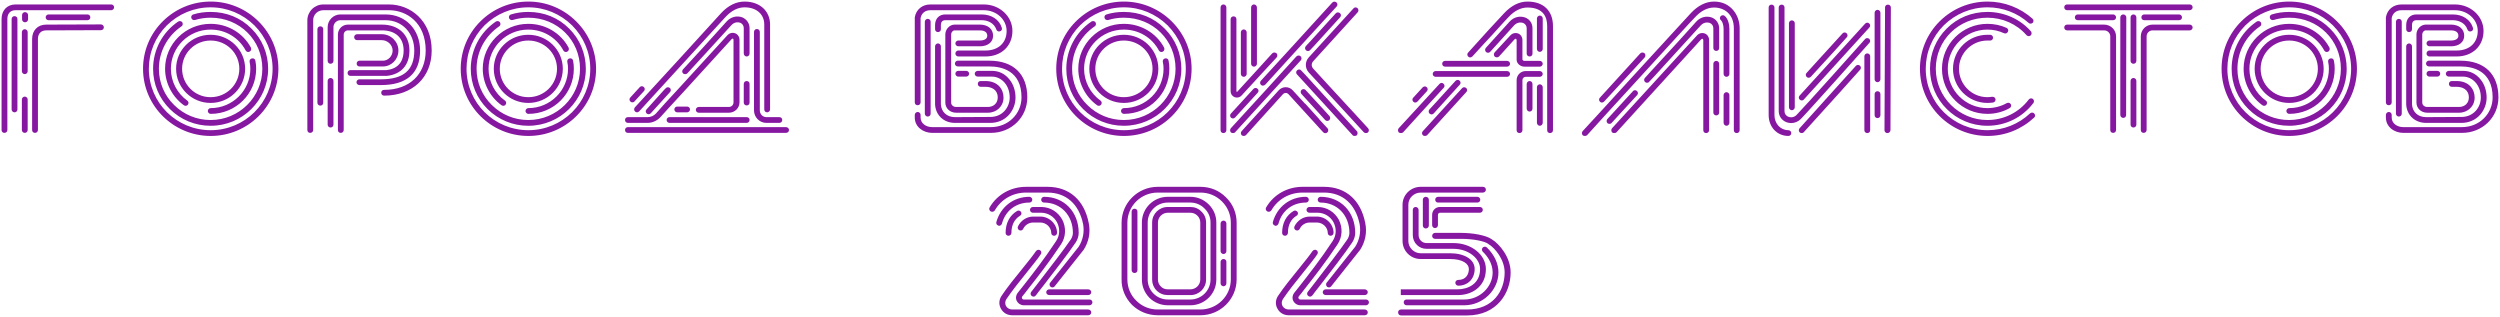 <?xml version="1.0" encoding="UTF-8"?> <svg xmlns="http://www.w3.org/2000/svg" viewBox="0 0 1593.00 202.00" data-guides="{&quot;vertical&quot;:[],&quot;horizontal&quot;:[]}"><path fill="#8617A1" stroke="none" fill-opacity="1" stroke-width="1" stroke-opacity="1" color="rgb(51, 51, 51)" id="tSvg50f0cb5ebc" title="Path 2" d="M30.94 12.865C29.954 12.865 29.091 12.131 29.091 11.03C29.091 10.052 29.954 9.196 30.94 9.196C39.195 9.196 47.45 9.196 55.705 9.196C56.813 9.196 57.553 10.052 57.553 11.03C57.553 12.131 56.813 12.865 55.705 12.865C47.45 12.865 39.195 12.865 30.94 12.865ZM64.329 15.556C65.315 15.556 66.177 16.413 66.177 17.391C66.177 18.492 65.315 19.226 64.329 19.226C52.707 19.267 41.084 19.308 29.461 19.349C26.134 19.349 24.163 21.428 24.163 24.853C24.163 44.18 24.163 63.508 24.163 82.835C24.163 83.936 23.301 84.67 22.315 84.67C21.206 84.67 20.467 83.936 20.467 82.835C20.467 63.508 20.467 44.18 20.467 24.853C20.467 19.349 24.04 15.679 29.461 15.679C41.084 15.638 52.707 15.597 64.329 15.556ZM70.859 2.835C71.845 2.835 72.707 3.569 72.707 4.67C72.707 5.648 71.845 6.505 70.859 6.505C50.53 6.505 30.2 6.505 9.871 6.505C6.668 6.505 4.696 8.584 4.696 12.009C4.696 35.618 4.696 59.226 4.696 82.835C4.696 83.936 3.834 84.67 2.848 84.67C1.739 84.67 1 83.936 1 82.835C1 59.226 1 35.618 1 12.009C1 6.627 4.573 2.835 9.871 2.835C30.2 2.835 50.53 2.835 70.859 2.835ZM15.785 18.615C16.771 18.615 17.633 19.471 17.633 20.449C17.633 28.767 17.633 37.086 17.633 45.404C17.633 46.382 16.771 47.238 15.785 47.238C14.799 47.238 13.937 46.382 13.937 45.404C13.937 37.086 13.937 28.767 13.937 20.449C13.937 19.471 14.799 18.615 15.785 18.615ZM15.785 61.55C16.771 61.55 17.633 62.407 17.633 63.385C17.633 69.868 17.633 76.352 17.633 82.835C17.633 83.936 16.771 84.67 15.785 84.67C14.799 84.67 13.937 83.936 13.937 82.835C13.937 76.352 13.937 69.868 13.937 63.385C13.937 62.407 14.799 61.55 15.785 61.55ZM15.908 7.728C17.017 7.728 17.88 8.584 17.88 9.563C17.88 10.5 17.88 11.438 17.88 12.376C17.88 13.355 17.017 14.211 15.908 14.211C14.922 14.211 14.06 13.355 14.06 12.376C14.06 11.438 14.06 10.5 14.06 9.563C14.06 8.584 14.922 7.728 15.908 7.728ZM9.255 10.296C10.364 10.296 11.103 11.03 11.103 12.131C11.103 31.336 11.103 50.541 11.103 69.746C11.103 70.725 10.364 71.581 9.255 71.581C8.269 71.581 7.407 70.725 7.407 69.746C7.407 50.541 7.407 31.336 7.407 12.131C7.407 11.03 8.269 10.296 9.255 10.296ZM134.267 65.587C134.226 65.587 134.185 65.587 134.144 65.587C122.07 65.587 112.213 55.801 112.213 43.813C112.213 31.826 122.07 22.162 134.144 22.162C134.185 22.162 134.226 22.162 134.267 22.162C146.342 22.162 156.198 31.826 156.198 43.813C156.198 55.801 146.342 65.587 134.267 65.587ZM116.033 43.813C116.033 53.844 124.164 61.917 134.144 61.917C134.185 61.917 134.226 61.917 134.267 61.917C144.37 61.917 152.502 53.844 152.502 43.813C152.502 33.905 144.37 25.832 134.267 25.832C134.226 25.832 134.185 25.832 134.144 25.832C124.164 25.832 116.033 33.905 116.033 43.813ZM134.267 15.19C144.986 15.19 154.843 20.939 159.895 30.358C160.264 31.336 160.018 32.437 159.032 32.926C158.17 33.416 157.061 33.049 156.568 32.193C152.132 23.875 143.631 18.859 134.267 18.859C134.226 18.859 134.185 18.859 134.144 18.859C120.221 18.859 108.887 30.113 108.887 43.813C108.887 51.887 112.829 59.471 119.359 64.119C120.221 64.731 120.345 65.832 119.729 66.688C119.359 67.177 118.866 67.422 118.25 67.422C117.88 67.422 117.511 67.3 117.141 67.055C109.749 61.673 105.19 52.988 105.19 43.813C105.19 28.034 118.25 15.19 134.144 15.19C134.185 15.19 134.226 15.19 134.267 15.19ZM134.267 72.559C133.281 72.559 132.419 71.703 132.419 70.725C132.419 69.746 133.281 68.89 134.267 68.89C148.19 68.89 159.525 57.636 159.525 43.813C159.525 42.345 159.402 40.878 159.032 39.287C158.909 38.309 159.525 37.33 160.634 37.208C161.619 36.963 162.605 37.697 162.728 38.676C163.098 40.388 163.221 42.101 163.221 43.813C163.221 59.715 150.284 72.559 134.267 72.559ZM164.7 13.599C172.832 21.673 177.39 32.437 177.39 43.813C177.39 67.422 158.047 86.627 134.267 86.627C110.488 86.627 91.144 67.422 91.144 43.813C91.144 32.437 95.58 21.673 103.712 13.599C111.844 5.526 122.686 1 134.267 1C145.726 1 156.568 5.526 164.7 13.599ZM134.267 82.957C155.952 82.957 173.694 65.465 173.694 43.813C173.694 33.416 169.505 23.63 162.112 16.168C154.597 8.829 144.74 4.67 134.267 4.67C123.671 4.67 113.815 8.829 106.299 16.168C98.907 23.63 94.841 33.416 94.841 43.813C94.841 65.465 112.46 82.957 134.267 82.957ZM160.264 18.248C167.041 24.975 170.86 34.15 170.86 43.813C170.86 63.874 154.473 80.144 134.267 80.144C134.226 80.144 134.185 80.144 134.144 80.144C124.41 80.144 115.17 76.352 108.27 69.501C101.371 62.651 97.551 53.599 97.551 43.813C97.551 31.703 103.589 20.449 113.569 13.722C114.431 13.232 115.54 13.355 116.156 14.211C116.649 15.067 116.525 16.29 115.663 16.78C106.669 22.896 101.248 32.926 101.248 43.813C101.248 52.621 104.698 60.816 110.981 66.933C117.141 73.049 125.396 76.474 134.144 76.474C134.185 76.474 134.226 76.474 134.267 76.474C152.379 76.474 167.164 61.795 167.164 43.813C167.164 25.587 152.749 11.275 134.267 11.275C134.226 11.275 134.185 11.275 134.144 11.275C130.817 11.275 127.368 11.764 124.287 12.743C123.302 12.988 122.193 12.498 121.946 11.52C121.577 10.541 122.193 9.44 123.178 9.196C126.628 8.095 130.448 7.605 134.144 7.605C134.185 7.605 134.226 7.605 134.267 7.605C144.247 7.605 153.364 11.275 160.264 18.248ZM210.633 49.685C211.619 49.685 212.481 50.541 212.481 51.52C212.481 60.816 212.481 70.113 212.481 79.41C212.481 80.511 211.619 81.245 210.633 81.245C209.648 81.245 208.785 80.511 208.785 79.41C208.785 70.113 208.785 60.816 208.785 51.52C208.785 50.541 209.648 49.685 210.633 49.685ZM204.103 16.78C205.212 16.78 205.951 17.514 205.951 18.615C205.951 34.231 205.951 49.848 205.951 65.465C205.951 66.566 205.212 67.3 204.103 67.3C203.118 67.3 202.255 66.566 202.255 65.465C202.255 49.848 202.255 34.231 202.255 18.615C202.255 17.514 203.118 16.78 204.103 16.78ZM247.842 2.835C261.272 2.835 275.071 12.865 275.071 32.193C275.071 49.318 262.874 60.939 244.762 60.939C243.653 60.939 242.914 60.082 242.914 59.104C242.914 58.003 243.653 57.269 244.762 57.269C260.902 57.269 271.252 47.361 271.252 32.193C271.252 14.456 259.177 6.505 247.842 6.505C233.92 6.505 219.997 6.505 206.075 6.505C202.378 6.505 199.544 9.318 199.544 12.988C199.544 36.27 199.544 59.552 199.544 82.835C199.544 83.936 198.682 84.67 197.696 84.67C196.587 84.67 195.848 83.936 195.848 82.835C195.848 59.552 195.848 36.27 195.848 12.988C195.848 7.361 200.407 2.835 206.075 2.835C219.997 2.835 233.92 2.835 247.842 2.835ZM267.679 32.193C267.679 46.749 259.177 54.211 242.667 54.211C238.109 54.211 233.55 54.211 228.991 54.211C228.006 54.211 227.143 53.355 227.143 52.376C227.143 51.397 228.006 50.541 228.991 50.541C233.55 50.541 238.109 50.541 242.667 50.541C257.206 50.541 263.983 44.67 263.983 32.193C263.983 20.939 256.22 12.865 245.625 12.865C236.055 12.865 226.486 12.865 216.917 12.865C214.453 12.865 212.481 14.945 212.481 17.269C212.481 24.445 212.481 31.622 212.481 38.798C212.481 39.899 211.619 40.633 210.633 40.633C209.648 40.633 208.785 39.899 208.785 38.798C208.785 31.622 208.785 24.445 208.785 17.269C208.785 12.865 212.481 9.196 216.917 9.196C226.486 9.196 236.055 9.196 245.625 9.196C258.438 9.196 267.679 18.859 267.679 32.193ZM246.61 48.339C246.487 48.339 246.487 48.339 246.364 48.339C238.684 48.339 231.004 48.339 223.324 48.339C222.215 48.339 221.476 47.605 221.476 46.505C221.476 45.526 222.215 44.67 223.324 44.67C230.963 44.67 238.602 44.67 246.24 44.67C255.235 43.691 257.206 37.33 257.206 32.193C257.206 24.119 252.031 19.349 243.407 19.349C236.179 19.349 228.95 19.349 221.722 19.349C220.244 19.349 219.011 20.572 219.011 22.04C219.011 42.305 219.011 62.57 219.011 82.835C219.011 83.936 218.149 84.67 217.163 84.67C216.054 84.67 215.315 83.936 215.315 82.835C215.315 62.57 215.315 42.305 215.315 22.04C215.315 18.492 218.149 15.679 221.722 15.679C228.95 15.679 236.179 15.679 243.407 15.679C254.003 15.679 260.902 22.162 260.902 32.193C260.902 41.489 255.604 47.361 246.61 48.339ZM244.023 38.676C247.349 38.676 250.183 35.74 250.183 32.193C250.183 28.645 246.98 25.587 243.284 25.587C238.027 25.587 232.77 25.587 227.513 25.587C226.527 25.587 225.665 24.731 225.665 23.63C225.665 22.651 226.527 21.795 227.513 21.795C232.77 21.795 238.027 21.795 243.284 21.795C249.074 21.795 253.88 26.566 253.88 32.193C253.88 37.819 249.444 42.345 244.023 42.345C239.053 42.345 234.084 42.345 229.114 42.345C228.006 42.345 227.266 41.611 227.266 40.511C227.266 39.532 228.006 38.676 229.114 38.676C234.084 38.676 239.053 38.676 244.023 38.676ZM336.695 65.587C336.654 65.587 336.613 65.587 336.572 65.587C324.498 65.587 314.641 55.801 314.641 43.813C314.641 31.826 324.498 22.162 336.572 22.162C336.613 22.162 336.654 22.162 336.695 22.162C348.77 22.162 358.627 31.826 358.627 43.813C358.627 55.801 348.77 65.587 336.695 65.587ZM318.461 43.813C318.461 53.844 326.592 61.917 336.572 61.917C336.613 61.917 336.654 61.917 336.695 61.917C346.798 61.917 354.93 53.844 354.93 43.813C354.93 33.905 346.798 25.832 336.695 25.832C336.654 25.832 336.613 25.832 336.572 25.832C326.592 25.832 318.461 33.905 318.461 43.813ZM336.695 15.19C347.415 15.19 357.271 20.939 362.323 30.358C362.692 31.336 362.446 32.437 361.46 32.926C360.598 33.416 359.489 33.049 358.996 32.193C354.561 23.875 346.059 18.859 336.695 18.859C336.654 18.859 336.613 18.859 336.572 18.859C322.65 18.859 311.314 30.113 311.314 43.813C311.314 51.887 315.257 59.471 321.787 64.119C322.65 64.731 322.773 65.832 322.157 66.688C321.787 67.177 321.294 67.422 320.678 67.422C320.309 67.422 319.939 67.3 319.569 67.055C312.177 61.673 307.618 52.988 307.618 43.813C307.618 28.034 320.678 15.19 336.572 15.19C336.613 15.19 336.654 15.19 336.695 15.19ZM336.695 72.559C335.71 72.559 334.847 71.703 334.847 70.725C334.847 69.746 335.71 68.89 336.695 68.89C350.618 68.89 361.953 57.636 361.953 43.813C361.953 42.345 361.83 40.878 361.46 39.287C361.337 38.309 361.953 37.33 363.062 37.208C364.048 36.963 365.033 37.697 365.157 38.676C365.526 40.388 365.649 42.101 365.649 43.813C365.649 59.715 352.713 72.559 336.695 72.559ZM367.128 13.599C375.26 21.673 379.818 32.437 379.818 43.813C379.818 67.422 360.475 86.627 336.695 86.627C312.916 86.627 293.572 67.422 293.572 43.813C293.572 32.437 298.008 21.673 306.14 13.599C314.271 5.526 325.114 1 336.695 1C348.154 1 358.996 5.526 367.128 13.599ZM336.695 82.957C358.38 82.957 376.122 65.465 376.122 43.813C376.122 33.416 371.933 23.63 364.541 16.168C357.025 8.829 347.168 4.67 336.695 4.67C326.099 4.67 316.243 8.829 308.727 16.168C301.334 23.63 297.269 33.416 297.269 43.813C297.269 65.465 314.887 82.957 336.695 82.957ZM362.692 18.248C369.469 24.975 373.288 34.15 373.288 43.813C373.288 63.874 356.902 80.144 336.695 80.144C336.654 80.144 336.613 80.144 336.572 80.144C326.839 80.144 317.598 76.352 310.698 69.501C303.799 62.651 299.979 53.599 299.979 43.813C299.979 31.703 306.017 20.449 315.996 13.722C316.859 13.232 317.968 13.355 318.584 14.211C319.077 15.067 318.953 16.29 318.091 16.78C309.097 22.896 303.675 32.926 303.675 43.813C303.675 52.621 307.125 60.816 313.409 66.933C319.569 73.049 327.824 76.474 336.572 76.474C336.613 76.474 336.654 76.474 336.695 76.474C354.807 76.474 369.592 61.795 369.592 43.813C369.592 25.587 355.177 11.275 336.695 11.275C336.654 11.275 336.613 11.275 336.572 11.275C333.246 11.275 329.796 11.764 326.716 12.743C325.73 12.988 324.621 12.498 324.375 11.52C324.005 10.541 324.621 9.44 325.607 9.196C329.057 8.095 332.876 7.605 336.572 7.605C336.613 7.605 336.654 7.605 336.695 7.605C346.675 7.605 355.793 11.275 362.692 18.248ZM404.683 71.092C403.944 70.358 403.821 69.257 404.56 68.4C408.626 63.997 420.824 50.663 432.528 37.942C445.958 23.141 458.649 9.318 459.511 8.339C464.07 3.446 469.121 1 474.419 1C484.522 1 490.683 7.361 490.683 15.556C490.683 33.62 490.683 51.683 490.683 69.746C490.683 70.725 489.82 71.581 488.835 71.581C487.726 71.581 486.987 70.725 486.987 69.746C486.987 51.683 486.987 33.62 486.987 15.556C486.987 9.44 482.428 4.67 474.419 4.67C470.23 4.67 466.041 6.749 462.222 10.908C461.359 11.764 448.053 26.321 435.239 40.388C423.534 53.232 411.46 66.443 407.271 70.969C406.901 71.336 406.408 71.581 405.915 71.581C405.546 71.581 405.053 71.336 404.683 71.092ZM484.153 70.358C484.153 72.682 486.001 74.639 488.342 74.639C491.094 74.639 493.845 74.639 496.597 74.639C497.706 74.639 498.445 75.373 498.445 76.474C498.445 77.453 497.706 78.309 496.597 78.309C493.845 78.309 491.094 78.309 488.342 78.309C484.03 78.309 480.457 74.761 480.457 70.358C480.457 53.681 480.457 37.004 480.457 20.327C480.457 19.226 481.319 18.492 482.305 18.492C483.29 18.492 484.153 19.226 484.153 20.327C484.153 37.004 484.153 53.681 484.153 70.358ZM424.766 76.474C424.766 75.373 425.629 74.639 426.614 74.639C443.001 74.639 459.388 74.639 475.775 74.639C476.884 74.639 477.623 75.373 477.623 76.474C477.623 77.453 476.884 78.309 475.775 78.309C459.388 78.309 443.001 78.309 426.614 78.309C425.629 78.309 424.766 77.453 424.766 76.474ZM477.623 53.477C477.623 57.432 477.623 61.387 477.623 65.342C477.623 66.443 476.884 67.177 475.775 67.177C474.789 67.177 473.926 66.443 473.926 65.342C473.926 61.387 473.926 57.432 473.926 53.477C473.926 52.376 474.789 51.642 475.775 51.642C476.884 51.642 477.623 52.376 477.623 53.477ZM402.958 65.22C402.466 65.22 402.096 65.098 401.726 64.731C400.987 64.119 400.864 62.896 401.603 62.162C403.615 59.96 405.628 57.758 407.64 55.556C408.256 54.822 409.488 54.7 410.228 55.434C410.967 56.046 411.09 57.269 410.351 58.003C408.338 60.205 406.326 62.407 404.314 64.608C403.944 65.098 403.451 65.22 402.958 65.22ZM400.125 78.309C399.016 78.309 398.276 77.453 398.276 76.474C398.276 75.373 399.016 74.639 400.125 74.639C404.314 74.639 408.503 74.639 412.692 74.639C414.663 74.639 416.635 73.783 417.99 72.315C419.838 70.235 421.686 68.156 423.534 66.076C426.614 62.733 429.695 59.389 432.775 56.046C442.96 44.914 453.145 33.783 463.331 22.651C464.686 21.061 466.657 20.572 468.382 21.183C470.107 21.795 471.216 23.508 471.216 25.342C471.216 38.635 471.216 51.928 471.216 65.22C471.216 68.89 468.136 71.826 464.44 71.826C458.033 71.826 451.626 71.826 445.219 71.826C444.233 71.826 443.371 70.969 443.371 69.991C443.371 69.012 444.233 68.156 445.219 68.156C451.626 68.156 458.033 68.156 464.44 68.156C466.164 68.156 467.397 66.81 467.397 65.22C467.397 51.928 467.397 38.635 467.397 25.342C467.397 24.975 467.273 24.731 467.027 24.608C466.657 24.486 466.288 24.853 466.041 25.098C455.856 36.27 445.671 47.442 435.485 58.615C432.405 61.958 429.325 65.302 426.245 68.645C424.397 70.684 422.548 72.723 420.7 74.761C418.606 76.963 415.649 78.309 412.569 78.309C408.421 78.309 404.272 78.309 400.125 78.309ZM424.273 56.168C424.889 55.434 426.122 55.434 426.861 56.046C427.6 56.78 427.6 57.881 426.984 58.615C426.614 59.022 426.245 59.43 425.875 59.838C422.056 63.997 417.374 69.257 414.663 72.192C414.293 72.559 413.801 72.804 413.308 72.804C412.815 72.804 412.445 72.559 412.076 72.315C411.337 71.581 411.213 70.48 411.952 69.746C414.54 66.81 419.345 61.55 423.164 57.269C423.534 56.902 423.904 56.535 424.273 56.168ZM477.623 17.881C477.623 23.263 477.623 28.645 477.623 34.027C477.623 35.128 476.884 35.985 475.775 35.985C474.789 35.985 473.926 35.128 473.926 34.027C473.926 28.645 473.926 23.263 473.926 17.881C473.926 16.29 473.064 15.067 471.586 14.456C469.984 13.966 467.766 14.089 465.918 16.168C460.825 21.754 455.733 27.34 450.64 32.926C446.41 37.534 442.18 42.142 437.95 46.749C437.58 47.116 437.087 47.238 436.594 47.238C436.101 47.238 435.732 47.116 435.362 46.871C434.5 46.138 434.5 44.914 435.239 44.18C439.469 39.573 443.699 34.965 447.93 30.358C452.981 24.771 458.033 19.185 463.084 13.599C465.671 10.786 469.491 9.807 472.941 11.03C475.775 12.254 477.623 14.822 477.623 17.881ZM500.786 81C501.895 81 502.757 81.856 502.757 82.835C502.757 83.936 501.895 84.67 500.786 84.67C467.232 84.67 433.678 84.67 400.125 84.67C399.016 84.67 398.276 83.936 398.276 82.835C398.276 81.856 399.016 81 400.125 81C433.678 81 467.232 81 500.786 81ZM437.826 71.581C435.732 71.581 433.637 71.581 431.543 71.581C430.557 71.581 429.695 70.725 429.695 69.746C429.695 68.645 430.557 67.911 431.543 67.911C433.637 67.911 435.732 67.911 437.826 67.911C438.812 67.911 439.675 68.645 439.675 69.746C439.675 70.725 438.812 71.581 437.826 71.581ZM608.277 19.349C607.168 19.349 606.059 20.572 606.059 21.917C606.059 36.392 606.059 50.867 606.059 65.342C606.059 66.933 607.415 68.156 609.263 68.156C615.998 68.156 622.734 68.156 629.469 68.156C633.165 68.156 635.753 65.709 635.753 62.162C635.753 57.024 631.687 55.312 627.99 55.312C626.964 55.312 625.937 55.312 624.91 55.312C623.801 55.312 623.062 54.456 623.062 53.477C623.062 52.376 623.801 51.642 624.91 51.642C625.937 51.642 626.964 51.642 627.99 51.642C635.876 51.642 639.449 56.902 639.449 62.162C639.449 67.666 635.136 71.826 629.469 71.826C622.734 71.826 615.998 71.826 609.263 71.826C605.32 71.826 602.363 69.012 602.363 65.342C602.363 50.827 602.363 36.311 602.363 21.795C602.486 18.492 605.074 15.801 608.154 15.679C613.575 15.679 618.996 15.679 624.417 15.679C629.469 15.679 632.796 18.492 632.796 22.774C632.796 26.81 629.469 29.501 624.417 29.501C619.818 29.501 615.218 29.501 610.618 29.501C609.632 29.501 608.77 28.645 608.77 27.666C608.77 26.688 609.632 25.832 610.618 25.832C615.218 25.832 619.818 25.832 624.417 25.832C625.773 25.832 629.099 25.465 629.099 22.774C629.099 19.838 626.142 19.349 624.294 19.349C618.955 19.349 613.616 19.349 608.277 19.349ZM610.618 48.829C609.632 48.829 608.77 47.972 608.77 46.994C608.77 45.893 609.632 45.159 610.618 45.159C612.302 45.159 613.986 45.159 615.669 45.159C616.655 45.159 617.518 45.893 617.518 46.994C617.518 47.972 616.655 48.829 615.669 48.829C613.986 48.829 612.302 48.829 610.618 48.829ZM595.833 66.566C595.833 54.211 595.833 41.856 595.833 29.501C595.833 28.523 596.695 27.666 597.681 27.666C598.667 27.666 599.529 28.523 599.529 29.501C599.529 41.815 599.529 54.129 599.529 66.443C599.776 71.336 603.349 74.639 608.523 74.639C616.039 74.598 623.555 74.558 631.071 74.517C638.833 74.517 643.391 68.278 643.391 62.162C643.391 53.844 637.724 48.829 632.179 48.829C629.14 48.829 626.101 48.829 623.062 48.829C621.953 48.829 621.091 47.972 621.091 46.994C621.091 46.015 621.953 45.159 623.062 45.159C626.101 45.159 629.14 45.159 632.179 45.159C636.492 45.159 640.311 46.994 643.145 50.541C645.732 53.599 647.088 57.881 647.088 62.162C647.088 66.199 645.609 70.113 642.899 73.171C639.942 76.474 635.753 78.309 631.071 78.309C623.555 78.309 616.039 78.309 608.523 78.309C601.377 78.309 596.203 73.416 595.833 66.566ZM597.681 20.449C596.695 20.449 595.833 19.715 595.833 18.615C595.833 17.718 595.833 16.82 595.833 15.923C595.833 11.887 598.42 9.196 602.363 9.196C610.084 9.196 617.805 9.196 625.526 9.196C631.81 9.196 636.738 12.498 638.34 17.636C638.71 18.615 638.217 19.715 637.231 19.96C636.245 20.327 635.136 19.715 634.89 18.859C633.412 14.456 629.099 12.865 625.526 12.865C617.805 12.865 610.084 12.865 602.363 12.865C599.899 12.865 599.529 14.822 599.529 15.923C599.529 16.82 599.529 17.718 599.529 18.615C599.529 19.715 598.667 20.449 597.681 20.449ZM591.151 12.009C592.26 12.009 592.999 12.865 592.999 13.844C592.999 33.375 592.999 52.906 592.999 72.437C592.999 73.416 592.26 74.272 591.151 74.272C590.165 74.272 589.303 73.416 589.303 72.437C589.303 52.906 589.303 33.375 589.303 13.844C589.303 12.865 590.165 12.009 591.151 12.009ZM630.455 38.676C645.732 38.676 654.604 47.238 654.604 62.04C654.604 74.761 644.377 84.67 631.44 84.67C631.44 84.67 597.065 84.67 593.985 84.67C588.44 84.67 582.896 81 582.896 74.884C582.896 74.394 582.896 73.783 582.896 73.293C582.896 72.192 583.635 71.459 584.744 71.336C585.73 71.336 586.592 72.192 586.592 73.171C586.592 73.783 586.592 74.394 586.592 74.884C586.592 78.798 590.288 81 593.985 81C597.065 81 631.44 81 631.44 81C642.283 81 650.907 72.682 650.907 62.04C650.907 44.914 638.093 42.345 630.455 42.345C623.76 42.345 617.066 42.345 610.372 42.345C609.509 42.345 608.647 41.734 608.523 40.878C608.277 39.777 609.139 38.676 610.248 38.676C616.984 38.676 623.719 38.676 630.455 38.676ZM584.744 67.055C583.635 67.055 582.896 66.321 582.896 65.22C582.896 47.279 582.896 29.338 582.896 11.397C582.896 11.275 582.896 11.153 582.896 11.03C583.759 6.015 587.701 2.835 592.876 2.835C604.211 2.835 615.546 2.835 626.881 2.835C636.985 2.835 645.116 10.419 645.116 19.715C645.116 29.257 638.093 35.985 627.99 35.985C622.2 35.985 616.409 35.985 610.618 35.985C609.632 35.985 608.77 35.128 608.77 34.15C608.77 33.049 609.632 32.193 610.618 32.193C616.409 32.193 622.2 32.193 627.99 32.193C636.122 32.193 641.42 27.3 641.42 19.715C641.42 12.376 634.89 6.505 626.881 6.505C615.546 6.505 604.211 6.505 592.876 6.505C589.549 6.505 587.208 8.339 586.592 11.52C586.592 29.42 586.592 47.32 586.592 65.22C586.592 66.321 585.73 67.055 584.744 67.055ZM716.163 65.587C716.122 65.587 716.081 65.587 716.04 65.587C703.966 65.587 694.109 55.801 694.109 43.813C694.109 31.826 703.966 22.162 716.04 22.162C716.081 22.162 716.122 22.162 716.163 22.162C728.238 22.162 738.095 31.826 738.095 43.813C738.095 55.801 728.238 65.587 716.163 65.587ZM697.929 43.813C697.929 53.844 706.06 61.917 716.04 61.917C716.081 61.917 716.122 61.917 716.163 61.917C726.267 61.917 734.398 53.844 734.398 43.813C734.398 33.905 726.267 25.832 716.163 25.832C716.122 25.832 716.081 25.832 716.04 25.832C706.06 25.832 697.929 33.905 697.929 43.813ZM716.163 15.19C726.883 15.19 736.739 20.939 741.791 30.358C742.16 31.336 741.914 32.437 740.928 32.926C740.066 33.416 738.957 33.049 738.464 32.193C734.029 23.875 725.527 18.859 716.163 18.859C716.122 18.859 716.081 18.859 716.04 18.859C702.118 18.859 690.783 30.113 690.783 43.813C690.783 51.887 694.725 59.471 701.255 64.119C702.118 64.731 702.241 65.832 701.625 66.688C701.255 67.177 700.762 67.422 700.146 67.422C699.777 67.422 699.407 67.3 699.038 67.055C691.645 61.673 687.086 52.988 687.086 43.813C687.086 28.034 700.146 15.19 716.04 15.19C716.081 15.19 716.122 15.19 716.163 15.19ZM716.163 72.559C715.178 72.559 714.315 71.703 714.315 70.725C714.315 69.746 715.178 68.89 716.163 68.89C730.086 68.89 741.421 57.636 741.421 43.813C741.421 42.345 741.298 40.878 740.928 39.287C740.805 38.309 741.421 37.33 742.53 37.208C743.516 36.963 744.501 37.697 744.625 38.676C744.994 40.388 745.118 42.101 745.118 43.813C745.118 59.715 732.181 72.559 716.163 72.559ZM746.596 13.599C754.728 21.673 759.287 32.437 759.287 43.813C759.287 67.422 739.943 86.627 716.163 86.627C692.384 86.627 673.04 67.422 673.04 43.813C673.04 32.437 677.476 21.673 685.608 13.599C693.74 5.526 704.582 1 716.163 1C727.622 1 738.464 5.526 746.596 13.599ZM716.163 82.957C737.848 82.957 755.59 65.465 755.59 43.813C755.59 33.416 751.401 23.63 744.009 16.168C736.493 8.829 726.636 4.67 716.163 4.67C705.568 4.67 695.711 8.829 688.195 16.168C680.803 23.63 676.737 33.416 676.737 43.813C676.737 65.465 694.356 82.957 716.163 82.957ZM742.16 18.248C748.937 24.975 752.756 34.15 752.756 43.813C752.756 63.874 736.37 80.144 716.163 80.144C716.122 80.144 716.081 80.144 716.04 80.144C706.307 80.144 697.066 76.352 690.167 69.501C683.267 62.651 679.447 53.599 679.447 43.813C679.447 31.703 685.485 20.449 695.464 13.722C696.327 13.232 697.436 13.355 698.052 14.211C698.545 15.067 698.421 16.29 697.559 16.78C688.565 22.896 683.144 32.926 683.144 43.813C683.144 52.621 686.593 60.816 692.877 66.933C699.038 73.049 707.293 76.474 716.04 76.474C716.081 76.474 716.122 76.474 716.163 76.474C734.275 76.474 749.06 61.795 749.06 43.813C749.06 25.587 734.645 11.275 716.163 11.275C716.122 11.275 716.081 11.275 716.04 11.275C712.714 11.275 709.264 11.764 706.184 12.743C705.198 12.988 704.089 12.498 703.843 11.52C703.473 10.541 704.089 9.44 705.075 9.196C708.525 8.095 712.344 7.605 716.04 7.605C716.081 7.605 716.122 7.605 716.163 7.605C726.143 7.605 735.261 11.275 742.16 18.248ZM799.06 42.468C797.951 42.468 797.211 41.611 797.211 40.633C797.211 28.686 797.211 16.739 797.211 4.792C797.211 3.691 797.951 2.835 799.06 2.835C800.045 2.835 800.908 3.691 800.908 4.792C800.908 16.739 800.908 28.686 800.908 40.633C800.908 41.611 800.045 42.468 799.06 42.468ZM779.593 2.835C780.578 2.835 781.441 3.691 781.441 4.792C781.441 30.847 781.441 56.902 781.441 82.957C781.441 84.058 780.578 84.792 779.593 84.792C778.484 84.792 777.745 84.058 777.745 82.957C777.745 56.902 777.745 30.847 777.745 4.792C777.745 3.691 778.484 2.835 779.593 2.835ZM792.529 48.951C791.544 48.951 790.681 48.095 790.681 47.116C790.681 38.268 790.681 29.42 790.681 20.572C790.681 19.593 791.544 18.737 792.529 18.737C793.515 18.737 794.378 19.593 794.378 20.572C794.378 29.42 794.378 38.268 794.378 47.116C794.378 48.095 793.515 48.951 792.529 48.951ZM831.587 47.483C846.002 63.263 860.787 79.532 864.607 83.569C865.223 84.303 865.223 85.526 864.483 86.26C864.114 86.504 863.621 86.627 863.251 86.627C862.759 86.627 862.142 86.504 861.896 86.138C858.077 81.978 843.168 65.709 828.876 50.052C828.055 49.155 827.233 48.258 826.412 47.361C825.673 46.627 825.796 45.404 826.535 44.792C827.274 44.058 828.506 44.058 829.122 44.914C829.944 45.77 830.765 46.627 831.587 47.483ZM831.956 57.391C840.827 66.933 845.879 72.559 847.111 73.905C847.85 74.761 847.727 75.862 846.988 76.596C846.618 76.841 846.249 77.085 845.756 77.085C845.263 77.085 844.77 76.841 844.4 76.474C843.168 75.006 837.994 69.501 829.246 59.838C828.63 59.104 828.63 57.881 829.369 57.269C830.108 56.535 831.34 56.657 831.956 57.391ZM840.581 75.985C842.347 77.901 844.113 79.817 845.879 81.734C846.618 82.468 846.495 83.691 845.756 84.425C845.016 85.037 843.908 85.037 843.168 84.303C835.776 76.189 828.383 68.074 820.991 59.96C820.498 59.471 820.005 59.226 819.266 59.226C818.65 59.226 818.034 59.471 817.541 59.96C809.655 68.686 801.77 77.412 793.885 86.138C793.515 86.504 793.022 86.627 792.529 86.627C792.037 86.627 791.667 86.504 791.297 86.26C790.558 85.526 790.435 84.425 791.174 83.569C799.06 74.884 806.945 66.199 814.83 57.514C815.939 56.29 817.664 55.556 819.266 55.556C820.991 55.556 822.592 56.29 823.701 57.514C826.289 60.327 828.876 63.141 831.463 65.954C831.587 66.076 831.71 66.199 831.833 66.199C834.749 69.42 837.665 72.641 840.581 75.862C840.581 75.903 840.581 75.944 840.581 75.985ZM871.753 81.734C872.492 82.468 872.369 83.691 871.63 84.425C871.26 84.67 870.89 84.792 870.397 84.792C869.905 84.792 869.412 84.67 869.042 84.303C868.673 83.813 865.716 80.633 861.65 76.229C852.655 66.443 837.747 50.297 833.928 46.138C831.463 43.446 831.463 39.287 833.928 36.596C843.415 26.199 852.902 15.801 862.389 5.404C863.005 4.547 864.237 4.547 864.976 5.159C865.716 5.893 865.839 7.116 865.099 7.85C855.653 18.248 846.207 28.645 836.761 39.043C835.529 40.388 835.529 42.345 836.761 43.691C840.458 47.728 855.366 63.997 864.36 73.66C868.426 78.186 871.383 81.367 871.753 81.734ZM803.495 54.089C802.756 53.355 802.756 52.254 803.372 51.52C809.984 44.303 816.596 37.086 823.208 29.868C834.051 18.003 844.154 6.871 848.959 1.611C849.698 0.877 850.807 0.877 851.547 1.489C852.409 2.223 852.409 3.446 851.67 4.18C846.988 9.318 836.761 20.449 825.919 32.315C819.348 39.532 812.777 46.749 806.206 53.966C805.836 54.333 805.22 54.578 804.727 54.578C804.357 54.578 803.865 54.456 803.495 54.089ZM785.63 75.495C785.26 75.495 784.767 75.251 784.398 75.006C783.659 74.272 783.659 73.171 784.274 72.437C785.63 70.969 794.747 60.939 798.69 56.657C799.429 55.923 800.538 55.801 801.277 56.535C802.14 57.147 802.14 58.37 801.4 59.104C797.458 63.508 788.34 73.416 786.985 74.884C786.615 75.251 786.123 75.495 785.63 75.495ZM786.739 61.917C785.137 61.306 784.151 59.838 784.151 58.125C784.151 42.835 784.151 27.544 784.151 12.254C784.151 11.153 785.014 10.419 785.999 10.419C787.108 10.419 787.848 11.153 787.848 12.254C787.848 27.544 787.848 42.835 787.848 58.125C787.848 58.248 787.848 58.37 788.094 58.492C788.34 58.492 788.34 58.492 788.464 58.37C795.363 50.786 809.286 35.618 810.641 34.027C811.38 33.294 812.489 33.294 813.352 33.905C814.091 34.639 814.091 35.74 813.475 36.596C811.996 38.064 798.197 53.232 791.174 60.816C790.435 61.673 789.326 62.162 788.217 62.162C787.724 62.162 787.231 62.04 786.739 61.917ZM828.753 35.862C829.492 36.596 829.492 37.697 828.876 38.431C826.905 40.633 789.696 81.367 786.985 84.303C786.739 84.67 786.123 84.792 785.63 84.792C785.26 84.792 784.767 84.67 784.398 84.425C783.659 83.691 783.659 82.468 784.274 81.734C786.985 78.92 824.194 38.064 826.042 35.985C826.782 35.251 828.014 35.128 828.753 35.862ZM835.16 26.076C840.827 19.838 849.329 10.541 851.177 8.462C851.916 7.728 853.025 7.728 853.764 8.339C854.627 9.073 854.627 10.174 854.011 10.908C852.039 13.11 843.538 22.407 837.994 28.523C836.926 29.665 835.858 30.806 834.79 31.948C834.42 32.315 833.928 32.559 833.435 32.559C833.065 32.559 832.572 32.315 832.203 32.07C831.463 31.336 831.34 30.235 832.08 29.379C833.106 28.278 834.133 27.177 835.16 26.076ZM973.296 1C983.523 1 989.56 6.871 989.56 16.657C989.56 38.757 989.56 60.857 989.56 82.957C989.56 84.058 988.697 84.792 987.712 84.792C986.603 84.792 985.864 84.058 985.864 82.957C985.864 60.857 985.864 38.757 985.864 16.657C985.864 11.153 983.646 4.792 973.296 4.792C969.107 4.792 964.918 6.871 961.099 11.03C960.236 11.887 956.047 16.413 951.242 21.795C947.053 26.321 942.125 31.581 938.182 35.985C937.443 36.718 936.334 36.841 935.595 36.107C934.855 35.373 934.732 34.272 935.471 33.538C939.414 29.134 944.219 23.875 948.408 19.226C953.46 13.722 957.526 9.44 958.388 8.462C962.947 3.569 967.998 1 973.296 1ZM931.652 56.168C932.268 55.434 933.5 55.434 934.239 56.046C934.979 56.78 935.102 57.881 934.362 58.615C926.025 67.789 917.688 76.963 909.351 86.138C908.981 86.504 908.489 86.627 907.996 86.627C907.503 86.627 907.01 86.504 906.764 86.26C905.901 85.526 905.901 84.303 906.64 83.569C914.978 74.435 923.315 65.302 931.652 56.168ZM981.182 38.798C982.167 38.798 983.03 39.654 983.03 40.633C983.03 41.611 982.167 42.468 981.182 42.468C977.896 42.468 974.611 42.468 971.325 42.468C968.984 42.468 966.397 40.633 966.397 38.064C966.397 33.864 966.397 29.665 966.397 25.465C966.397 25.098 966.15 24.853 965.904 24.731C965.534 24.608 965.165 24.975 964.918 25.22C961.674 28.808 958.429 32.396 955.185 35.985C954.446 36.718 953.337 36.718 952.474 36.107C951.735 35.373 951.735 34.272 952.351 33.416C955.636 29.868 958.922 26.321 962.208 22.774C963.563 21.183 965.534 20.694 967.259 21.306C968.984 21.917 970.093 23.63 970.093 25.465C970.093 29.665 970.093 33.864 970.093 38.064C970.093 38.186 970.709 38.798 971.325 38.798C974.611 38.798 977.896 38.798 981.182 38.798ZM981.182 45.281C982.167 45.281 983.03 46.138 983.03 47.116C983.03 48.095 982.167 48.951 981.182 48.951C978.184 48.951 975.186 48.951 972.188 48.951C970.955 48.951 970.093 49.929 970.093 51.031C970.093 61.673 970.093 72.315 970.093 82.957C970.093 84.058 969.231 84.792 968.245 84.792C967.136 84.792 966.397 84.058 966.397 82.957C966.397 72.315 966.397 61.673 966.397 51.031C966.397 47.85 968.984 45.281 972.188 45.281C975.186 45.281 978.184 45.281 981.182 45.281ZM960.36 45.281C961.345 45.281 962.208 46.138 962.208 47.116C962.208 48.095 961.345 48.951 960.36 48.951C945.164 48.951 929.968 48.951 914.772 48.951C913.787 48.951 912.924 48.095 912.924 47.116C912.924 46.138 913.787 45.281 914.772 45.281C929.968 45.281 945.164 45.281 960.36 45.281ZM960.36 38.798C961.345 38.798 962.208 39.654 962.208 40.633C962.208 41.611 961.345 42.468 960.36 42.468C947.176 42.468 933.993 42.468 920.809 42.468C919.701 42.468 918.961 41.611 918.961 40.633C918.961 39.654 919.701 38.798 920.809 38.798C933.993 38.798 947.176 38.798 960.36 38.798ZM981.182 9.93C982.167 9.93 983.03 10.786 983.03 11.764C983.03 18.248 983.03 24.731 983.03 31.214C983.03 32.193 982.167 33.049 981.182 33.049C980.196 33.049 979.334 32.193 979.334 31.214C979.334 24.731 979.334 18.248 979.334 11.764C979.334 10.786 980.196 9.93 981.182 9.93ZM981.182 53.722C982.167 53.722 983.03 54.578 983.03 55.556C983.03 63.1 983.03 70.643 983.03 78.186C983.03 79.287 982.167 80.144 981.182 80.144C980.196 80.144 979.334 79.287 979.334 78.186C979.334 70.643 979.334 63.1 979.334 55.556C979.334 54.578 980.196 53.722 981.182 53.722ZM974.652 51.642C975.761 51.642 976.5 52.498 976.5 53.599C976.5 58.778 976.5 63.956 976.5 69.134C976.5 70.235 975.761 71.092 974.652 71.092C973.666 71.092 972.804 70.235 972.804 69.134C972.804 63.956 972.804 58.778 972.804 53.599C972.804 52.498 973.666 51.642 974.652 51.642ZM974.652 35.985C973.666 35.985 972.804 35.251 972.804 34.15C972.804 28.767 972.804 23.385 972.804 18.003C972.804 16.413 971.941 15.19 970.463 14.578C968.861 14.089 966.643 14.211 964.795 16.168C959.702 21.795 954.61 27.422 949.517 33.049C948.901 33.783 947.669 33.783 946.93 33.171C946.191 32.437 946.067 31.336 946.807 30.48C951.858 24.894 956.91 19.308 961.961 13.722C964.549 10.908 968.368 9.93 971.818 11.153C974.775 12.254 976.5 14.945 976.5 18.003C976.5 23.385 976.5 28.767 976.5 34.15C976.5 35.251 975.761 35.985 974.652 35.985ZM919.824 53.355C920.563 53.966 920.686 55.19 919.947 55.923C916.004 60.205 902.575 74.884 894.073 84.303C893.704 84.67 893.211 84.792 892.718 84.792C892.225 84.792 891.732 84.67 891.363 84.425C890.623 83.691 890.623 82.468 891.239 81.734C899.864 72.437 913.294 57.758 917.236 53.477C917.976 52.621 919.085 52.621 919.824 53.355ZM901.835 65.342C901.342 65.342 900.973 65.22 900.603 64.853C899.864 64.242 899.741 63.018 900.48 62.284C902.698 59.838 904.669 57.636 906.517 55.679C907.256 54.945 908.365 54.822 909.105 55.556C909.844 56.168 909.967 57.391 909.228 58.125C907.503 60.082 905.408 62.284 903.191 64.731C902.821 65.098 902.328 65.342 901.835 65.342ZM910.953 72.437C910.213 71.703 910.09 70.602 910.83 69.746C913.417 67.055 917.852 62.04 921.672 57.881C924.259 54.945 926.6 52.498 927.463 51.52C928.202 50.786 929.311 50.663 930.05 51.397C930.789 52.009 930.913 53.232 930.173 53.966C929.311 54.945 927.093 57.391 924.383 60.327C920.686 64.486 916.128 69.501 913.54 72.315C913.171 72.682 912.678 72.927 912.185 72.927C911.815 72.927 911.322 72.682 910.953 72.437ZM1086.201 21.306C1087.926 21.917 1089.035 23.63 1089.035 25.465C1089.035 44.629 1089.035 63.793 1089.035 82.957C1089.035 84.058 1088.172 84.792 1087.187 84.792C1086.078 84.792 1085.339 84.058 1085.339 82.957C1085.339 63.793 1085.339 44.629 1085.339 25.465C1085.339 25.098 1085.092 24.853 1084.846 24.731C1084.476 24.608 1084.107 24.975 1083.86 25.22C1065.913 44.914 1047.965 64.608 1030.018 84.303C1029.648 84.67 1029.032 84.792 1028.54 84.792C1028.17 84.792 1027.677 84.67 1027.307 84.425C1026.568 83.691 1026.568 82.468 1027.184 81.734C1045.173 62.08 1063.161 42.427 1081.15 22.774C1082.505 21.183 1084.476 20.694 1086.201 21.306ZM1098.892 10.052C1101.109 11.764 1101.972 15.556 1101.972 18.37C1101.972 27.952 1101.972 37.534 1101.972 47.116C1101.972 48.095 1101.109 48.951 1100.124 48.951C1099.138 48.951 1098.276 48.095 1098.276 47.116C1098.276 37.534 1098.276 27.952 1098.276 18.37C1098.276 16.046 1097.536 13.722 1096.674 12.988C1095.812 12.376 1095.688 11.275 1096.304 10.419C1096.92 9.685 1098.029 9.44 1098.892 10.052ZM1100.124 58.737C1101.109 58.737 1101.972 59.593 1101.972 60.572C1101.972 66.443 1101.972 72.315 1101.972 78.186C1101.972 79.287 1101.109 80.144 1100.124 80.144C1099.138 80.144 1098.276 79.287 1098.276 78.186C1098.276 72.315 1098.276 66.443 1098.276 60.572C1098.276 59.593 1099.138 58.737 1100.124 58.737ZM1093.594 38.798C1094.703 38.798 1095.442 39.654 1095.442 40.633C1095.442 50.99 1095.442 61.346 1095.442 71.703C1095.442 72.804 1094.703 73.538 1093.594 73.538C1092.608 73.538 1091.746 72.804 1091.746 71.703C1091.746 61.346 1091.746 50.99 1091.746 40.633C1091.746 39.654 1092.608 38.798 1093.594 38.798ZM1104.436 6.505C1107.024 9.563 1108.502 13.599 1108.502 18.003C1108.502 39.654 1108.502 61.306 1108.502 82.957C1108.502 84.058 1107.639 84.792 1106.654 84.792C1105.545 84.792 1104.806 84.058 1104.806 82.957C1104.806 61.306 1104.806 39.654 1104.806 18.003C1104.806 8.829 1098.522 4.792 1092.238 4.792C1088.049 4.792 1083.86 6.871 1080.041 11.03C1079.055 11.887 1060.327 32.437 1042.216 52.254C1028.17 67.544 1014.863 82.101 1011.29 86.138C1010.921 86.504 1010.428 86.627 1009.935 86.627C1009.442 86.627 1008.949 86.504 1008.58 86.26C1007.84 85.526 1007.84 84.303 1008.457 83.569C1012.153 79.654 1025.459 65.098 1039.382 49.807C1057.617 29.991 1076.344 9.44 1077.33 8.462C1081.889 3.569 1086.94 1 1092.238 1C1097.29 1 1101.479 2.957 1104.436 6.505ZM1020.777 65.342C1020.284 65.342 1019.915 65.22 1019.545 64.853C1018.806 64.242 1018.683 63.018 1019.422 62.284C1021.64 59.838 1043.448 35.985 1045.173 34.027C1045.912 33.294 1047.021 33.294 1047.883 33.905C1048.622 34.639 1048.622 35.74 1048.006 36.596C1046.158 38.553 1024.35 62.284 1022.133 64.731C1021.763 65.098 1021.27 65.342 1020.777 65.342ZM1043.201 60.572C1036.178 68.278 1028.416 76.719 1026.938 78.309C1026.568 78.798 1026.075 78.92 1025.582 78.92C1025.09 78.92 1024.72 78.798 1024.35 78.553C1023.611 77.82 1023.488 76.596 1024.227 75.862C1025.706 74.272 1033.468 65.709 1040.491 58.125C1041.107 57.269 1042.339 57.269 1043.078 58.003C1043.817 58.615 1043.941 59.838 1043.201 60.572ZM1090.76 11.153C1093.594 12.254 1095.442 14.945 1095.442 18.003C1095.442 22.203 1095.442 26.402 1095.442 30.602C1095.442 31.703 1094.703 32.437 1093.594 32.437C1092.608 32.437 1091.746 31.703 1091.746 30.602C1091.746 26.402 1091.746 22.203 1091.746 18.003C1091.746 16.413 1090.883 15.19 1089.405 14.578C1087.803 14.089 1085.585 14.211 1083.737 16.168C1081.519 18.615 1066.365 35.251 1054.167 48.584C1053.058 49.766 1051.949 50.949 1050.84 52.131C1050.471 52.621 1049.978 52.743 1049.485 52.743C1048.992 52.743 1048.622 52.621 1048.253 52.254C1047.514 51.642 1047.39 50.419 1048.13 49.685C1049.197 48.502 1050.265 47.32 1051.333 46.138C1063.654 32.804 1078.809 16.168 1080.903 13.722C1083.491 10.908 1087.31 9.93 1090.76 11.153ZM1203.008 2.957C1203.994 2.957 1204.856 3.691 1204.856 4.792C1204.774 30.847 1204.692 56.902 1204.61 82.957C1204.486 84.058 1203.747 84.792 1202.638 84.792C1201.653 84.792 1200.79 84.058 1200.79 82.957C1200.913 56.861 1201.037 30.765 1201.16 4.67C1201.16 3.691 1201.899 2.957 1203.008 2.957ZM1152.492 49.563C1152.123 49.563 1151.63 49.44 1151.26 49.073C1150.521 48.339 1150.398 47.238 1151.137 46.505C1153.725 43.691 1160.378 36.229 1165.922 30.235C1169.865 25.954 1173.191 22.284 1174.054 21.306C1174.67 20.572 1175.902 20.449 1176.641 21.183C1177.381 21.917 1177.504 23.018 1176.764 23.752C1175.902 24.731 1172.575 28.401 1168.756 32.682C1163.212 38.798 1156.435 46.138 1153.848 48.951C1153.478 49.318 1152.985 49.563 1152.492 49.563ZM1189.825 34.027C1190.934 34.027 1191.673 34.884 1191.673 35.862C1191.673 51.56 1191.673 67.259 1191.673 82.957C1191.673 84.058 1190.934 84.792 1189.825 84.792C1188.839 84.792 1187.976 84.058 1187.976 82.957C1187.976 67.259 1187.976 51.56 1187.976 35.862C1187.976 34.884 1188.839 34.027 1189.825 34.027ZM1182.555 41.978C1183.171 41.245 1184.403 41.122 1185.143 41.856C1185.882 42.468 1186.005 43.691 1185.266 44.425C1184.403 45.404 1178.859 51.52 1172.452 58.737C1163.335 68.767 1152 81.367 1149.412 84.18C1149.043 84.67 1148.55 84.792 1148.057 84.792C1147.687 84.792 1147.194 84.67 1146.825 84.425C1146.086 83.691 1145.962 82.59 1146.702 81.734C1149.289 78.92 1160.624 66.321 1169.618 56.29C1176.149 49.073 1181.693 42.957 1182.555 41.978ZM1139.555 82.957C1140.541 82.957 1141.404 83.813 1141.404 84.792C1141.404 85.893 1140.541 86.627 1139.555 86.627C1132.409 86.627 1126.988 81 1126.988 73.293C1126.988 50.46 1126.988 27.626 1126.988 4.792C1126.988 3.691 1127.727 2.957 1128.836 2.957C1129.822 2.957 1130.685 3.691 1130.685 4.792C1130.685 27.626 1130.685 50.46 1130.685 73.293C1130.685 78.798 1134.504 82.957 1139.555 82.957ZM1196.355 58.125C1197.34 58.125 1198.203 58.859 1198.203 59.96C1198.203 64.445 1198.203 68.931 1198.203 73.416C1198.203 74.517 1197.34 75.251 1196.355 75.251C1195.369 75.251 1194.507 74.517 1194.507 73.416C1194.507 68.931 1194.507 64.445 1194.507 59.96C1194.507 58.859 1195.369 58.125 1196.355 58.125ZM1138.2 77.82C1135.243 76.596 1133.395 73.905 1133.395 70.725C1133.395 48.747 1133.395 26.77 1133.395 4.792C1133.395 3.691 1134.257 2.957 1135.243 2.957C1136.352 2.957 1137.091 3.691 1137.091 4.792C1137.091 26.77 1137.091 48.747 1137.091 70.725C1137.091 73.171 1138.816 74.15 1139.555 74.394C1141.404 75.128 1143.375 74.639 1144.73 73.293C1148.919 69.134 1188.1 25.342 1188.469 24.853C1189.085 24.119 1190.318 24.119 1191.057 24.731C1191.796 25.465 1191.919 26.566 1191.18 27.3C1189.578 29.134 1151.63 71.703 1147.441 75.862C1145.716 77.575 1143.498 78.431 1141.28 78.431C1140.295 78.431 1139.186 78.186 1138.2 77.82ZM1196.355 6.26C1197.34 6.26 1198.203 7.116 1198.203 8.095C1198.203 22.244 1198.203 36.392 1198.203 50.541C1198.203 51.52 1197.34 52.376 1196.355 52.376C1195.369 52.376 1194.507 51.52 1194.507 50.541C1194.507 36.392 1194.507 22.244 1194.507 8.095C1194.507 7.116 1195.369 6.26 1196.355 6.26ZM1141.773 70.235C1140.788 70.235 1139.925 69.379 1139.925 68.4C1139.925 50.541 1139.925 32.682 1139.925 14.822C1139.925 13.722 1140.788 12.988 1141.773 12.988C1142.759 12.988 1143.621 13.722 1143.621 14.822C1143.621 32.682 1143.621 50.541 1143.621 68.4C1143.621 69.379 1142.759 70.235 1141.773 70.235ZM1148.057 63.997C1147.687 63.997 1147.194 63.874 1146.825 63.508C1146.086 62.896 1145.962 61.673 1146.702 60.939C1149.289 58.125 1162.595 43.446 1173.315 31.703C1181.077 23.263 1187.607 16.046 1188.469 15.067C1189.209 14.333 1190.318 14.211 1191.057 14.945C1191.796 15.556 1191.919 16.78 1191.18 17.514C1190.318 18.492 1183.787 25.709 1176.025 34.15C1165.306 46.015 1152 60.572 1149.412 63.385C1149.043 63.874 1148.55 63.997 1148.057 63.997ZM1266.384 25.832C1256.404 25.832 1248.272 33.905 1248.272 43.813C1248.272 53.844 1256.404 61.917 1266.384 61.917C1267.37 61.917 1268.355 61.795 1269.341 61.673C1270.45 61.55 1271.312 62.162 1271.559 63.141C1271.682 64.242 1271.066 65.098 1269.957 65.342C1268.848 65.465 1267.616 65.587 1266.384 65.587C1254.31 65.587 1244.453 55.801 1244.453 43.813C1244.453 31.826 1254.31 22.162 1266.384 22.162C1267 22.162 1267.616 22.162 1268.232 22.162C1269.341 22.284 1270.08 23.141 1269.957 24.241C1269.834 25.22 1268.972 25.954 1267.986 25.832C1267.493 25.832 1266.877 25.832 1266.384 25.832ZM1279.444 20.205C1279.075 21.183 1277.966 21.55 1276.98 21.183C1273.653 19.593 1270.08 18.859 1266.384 18.859C1252.461 18.859 1241.126 30.113 1241.126 43.813C1241.126 57.636 1252.461 68.89 1266.384 68.89C1270.696 68.89 1275.009 67.789 1278.705 65.709C1279.691 65.22 1280.8 65.465 1281.292 66.443C1281.785 67.3 1281.416 68.4 1280.553 68.89C1276.241 71.336 1271.312 72.559 1266.384 72.559C1250.49 72.559 1237.43 59.715 1237.43 43.813C1237.43 28.034 1250.49 15.19 1266.384 15.19C1270.696 15.19 1274.762 16.046 1278.582 17.758C1279.567 18.248 1279.937 19.349 1279.444 20.205ZM1296.201 72.315C1296.94 73.049 1296.94 74.272 1296.201 74.884C1288.069 82.468 1277.596 86.627 1266.507 86.627C1242.728 86.627 1223.389 67.422 1223.389 43.813C1223.389 32.437 1227.82 21.673 1235.951 13.599C1244.083 5.526 1254.926 1 1266.507 1C1277.103 1 1287.206 4.914 1295.092 11.887C1295.831 12.498 1295.954 13.722 1295.338 14.456C1294.599 15.19 1293.367 15.312 1292.628 14.578C1285.481 8.217 1276.118 4.67 1266.507 4.67C1255.911 4.67 1246.055 8.829 1238.539 16.168C1231.146 23.63 1227.081 33.416 1227.081 43.813C1227.081 65.465 1244.699 82.957 1266.507 82.957C1276.61 82.957 1286.221 79.165 1293.613 72.192C1294.352 71.581 1295.585 71.581 1296.201 72.315ZM1291.272 22.407C1285.112 15.312 1275.994 11.275 1266.384 11.275C1248.026 11.275 1233.487 25.587 1233.487 43.813C1233.487 61.795 1248.272 76.474 1266.384 76.474C1276.857 76.474 1286.467 71.703 1292.751 63.385C1293.367 62.651 1294.476 62.407 1295.338 63.018C1296.077 63.63 1296.324 64.853 1295.708 65.587C1288.685 74.884 1277.966 80.144 1266.384 80.144C1246.178 80.144 1229.791 63.874 1229.791 43.813C1229.791 34.15 1233.611 24.975 1240.387 18.248C1247.287 11.275 1256.527 7.605 1266.384 7.605C1277.103 7.605 1287.206 12.131 1294.106 19.96C1294.722 20.816 1294.722 21.917 1293.86 22.651C1293.12 23.263 1292.012 23.141 1291.272 22.407ZM1359.444 49.685C1360.429 49.685 1361.292 50.541 1361.292 51.52C1361.292 60.816 1361.292 70.113 1361.292 79.41C1361.292 80.511 1360.429 81.245 1359.444 81.245C1358.458 81.245 1357.595 80.511 1357.595 79.41C1357.595 70.113 1357.595 60.816 1357.595 51.52C1357.595 50.541 1358.458 49.685 1359.444 49.685ZM1352.914 9.196C1354.023 9.196 1354.885 10.052 1354.885 11.03C1354.844 31.785 1354.803 52.539 1354.762 73.293C1354.762 74.272 1354.023 75.128 1352.914 75.128C1351.928 75.128 1351.065 74.272 1351.065 73.293C1351.065 52.539 1351.065 31.785 1351.065 11.03C1351.065 10.052 1351.928 9.196 1352.914 9.196ZM1317.183 6.505C1316.074 6.505 1315.335 5.648 1315.335 4.67C1315.335 3.569 1316.074 2.835 1317.183 2.835C1343.221 2.835 1369.259 2.835 1395.297 2.835C1396.283 2.835 1397.146 3.569 1397.146 4.67C1397.146 5.648 1396.283 6.505 1395.297 6.505C1369.259 6.505 1343.221 6.505 1317.183 6.505ZM1366.343 9.196C1373.736 9.196 1381.128 9.196 1388.521 9.196C1389.507 9.196 1390.369 10.052 1390.369 11.03C1390.369 12.131 1389.507 12.865 1388.521 12.865C1381.128 12.865 1373.736 12.865 1366.343 12.865C1365.234 12.865 1364.495 12.131 1364.495 11.03C1364.495 10.052 1365.234 9.196 1366.343 9.196ZM1359.444 9.196C1360.429 9.196 1361.292 10.052 1361.292 11.03C1361.292 20.286 1361.292 29.542 1361.292 38.798C1361.292 39.899 1360.429 40.633 1359.444 40.633C1358.458 40.633 1357.595 39.899 1357.595 38.798C1357.595 29.542 1357.595 20.286 1357.595 11.03C1357.595 10.052 1358.458 9.196 1359.444 9.196ZM1346.507 9.196C1347.492 9.196 1348.355 10.052 1348.355 11.03C1348.355 12.131 1347.492 12.865 1346.507 12.865C1338.991 12.865 1331.475 12.865 1323.959 12.865C1322.851 12.865 1322.111 12.131 1322.111 11.03C1322.111 10.052 1322.851 9.196 1323.959 9.196C1331.475 9.196 1338.991 9.196 1346.507 9.196ZM1395.297 15.679C1396.283 15.679 1397.146 16.535 1397.146 17.514C1397.146 18.492 1396.283 19.349 1395.297 19.349C1387.412 19.349 1379.527 19.349 1371.641 19.349C1369.547 19.349 1367.822 21.061 1367.822 23.141C1367.822 43.039 1367.822 62.937 1367.822 82.835C1367.822 83.936 1366.959 84.67 1365.974 84.67C1364.865 84.67 1364.126 83.936 1364.126 82.835C1364.126 62.937 1364.126 43.039 1364.126 23.141C1364.126 18.982 1367.452 15.679 1371.641 15.679C1379.527 15.679 1387.412 15.679 1395.297 15.679ZM1340.716 15.679C1344.905 15.679 1348.355 18.982 1348.355 23.141C1348.355 43.039 1348.355 62.937 1348.355 82.835C1348.355 83.936 1347.492 84.67 1346.507 84.67C1345.398 84.67 1344.659 83.936 1344.659 82.835C1344.659 62.937 1344.659 43.039 1344.659 23.141C1344.659 21.061 1342.934 19.349 1340.716 19.349C1332.872 19.349 1325.027 19.349 1317.183 19.349C1316.074 19.349 1315.335 18.492 1315.335 17.514C1315.335 16.535 1316.074 15.679 1317.183 15.679C1325.027 15.679 1332.872 15.679 1340.716 15.679ZM1458.713 65.587C1458.672 65.587 1458.631 65.587 1458.59 65.587C1446.515 65.587 1436.659 55.801 1436.659 43.813C1436.659 31.826 1446.515 22.162 1458.59 22.162C1458.631 22.162 1458.672 22.162 1458.713 22.162C1470.787 22.162 1480.644 31.826 1480.644 43.813C1480.644 55.801 1470.787 65.587 1458.713 65.587ZM1440.478 43.813C1440.478 53.844 1448.61 61.917 1458.59 61.917C1458.631 61.917 1458.672 61.917 1458.713 61.917C1468.816 61.917 1476.948 53.844 1476.948 43.813C1476.948 33.905 1468.816 25.832 1458.713 25.832C1458.672 25.832 1458.631 25.832 1458.59 25.832C1448.61 25.832 1440.478 33.905 1440.478 43.813ZM1458.713 15.19C1469.432 15.19 1479.289 20.939 1484.34 30.358C1484.71 31.336 1484.464 32.437 1483.478 32.926C1482.615 33.416 1481.506 33.049 1481.014 32.193C1476.578 23.875 1468.077 18.859 1458.713 18.859C1458.672 18.859 1458.631 18.859 1458.59 18.859C1444.667 18.859 1433.332 30.113 1433.332 43.813C1433.332 51.887 1437.275 59.471 1443.805 64.119C1444.667 64.731 1444.79 65.832 1444.174 66.688C1443.805 67.177 1443.312 67.422 1442.696 67.422C1442.326 67.422 1441.957 67.3 1441.587 67.055C1434.194 61.673 1429.636 52.988 1429.636 43.813C1429.636 28.034 1442.696 15.19 1458.59 15.19C1458.631 15.19 1458.672 15.19 1458.713 15.19ZM1458.713 72.559C1457.727 72.559 1456.865 71.703 1456.865 70.725C1456.865 69.746 1457.727 68.89 1458.713 68.89C1472.636 68.89 1483.971 57.636 1483.971 43.813C1483.971 42.345 1483.848 40.878 1483.478 39.287C1483.355 38.309 1483.971 37.33 1485.08 37.208C1486.065 36.963 1487.051 37.697 1487.174 38.676C1487.544 40.388 1487.667 42.101 1487.667 43.813C1487.667 59.715 1474.73 72.559 1458.713 72.559ZM1489.146 13.599C1497.277 21.673 1501.836 32.437 1501.836 43.813C1501.836 67.422 1482.492 86.627 1458.713 86.627C1434.934 86.627 1415.59 67.422 1415.59 43.813C1415.59 32.437 1420.025 21.673 1428.157 13.599C1436.289 5.526 1447.131 1 1458.713 1C1470.171 1 1481.014 5.526 1489.146 13.599ZM1458.713 82.957C1480.398 82.957 1498.14 65.465 1498.14 43.813C1498.14 33.416 1493.951 23.63 1486.558 16.168C1479.042 8.829 1469.186 4.67 1458.713 4.67C1448.117 4.67 1438.26 8.829 1430.745 16.168C1423.352 23.63 1419.286 33.416 1419.286 43.813C1419.286 65.465 1436.905 82.957 1458.713 82.957ZM1484.71 18.248C1491.486 24.975 1495.306 34.15 1495.306 43.813C1495.306 63.874 1478.919 80.144 1458.713 80.144C1458.672 80.144 1458.631 80.144 1458.59 80.144C1448.856 80.144 1439.616 76.352 1432.716 69.501C1425.816 62.651 1421.997 53.599 1421.997 43.813C1421.997 31.703 1428.034 20.449 1438.014 13.722C1438.876 13.232 1439.985 13.355 1440.601 14.211C1441.094 15.067 1440.971 16.29 1440.108 16.78C1431.114 22.896 1425.693 32.926 1425.693 43.813C1425.693 52.621 1429.143 60.816 1435.427 66.933C1441.587 73.049 1449.842 76.474 1458.59 76.474C1458.631 76.474 1458.672 76.474 1458.713 76.474C1476.825 76.474 1491.61 61.795 1491.61 43.813C1491.61 25.587 1477.194 11.275 1458.713 11.275C1458.672 11.275 1458.631 11.275 1458.59 11.275C1455.263 11.275 1451.813 11.764 1448.733 12.743C1447.747 12.988 1446.638 12.498 1446.392 11.52C1446.022 10.541 1446.638 9.44 1447.624 9.196C1451.074 8.095 1454.893 7.605 1458.59 7.605C1458.631 7.605 1458.672 7.605 1458.713 7.605C1468.693 7.605 1477.81 11.275 1484.71 18.248ZM1545.674 19.349C1544.565 19.349 1543.456 20.572 1543.456 21.917C1543.456 36.392 1543.456 50.867 1543.456 65.342C1543.456 66.933 1544.811 68.156 1546.659 68.156C1553.395 68.156 1560.13 68.156 1566.866 68.156C1570.562 68.156 1573.149 65.709 1573.149 62.162C1573.149 57.024 1569.083 55.312 1565.387 55.312C1564.36 55.312 1563.333 55.312 1562.307 55.312C1561.198 55.312 1560.459 54.456 1560.459 53.477C1560.459 52.376 1561.198 51.642 1562.307 51.642C1563.333 51.642 1564.36 51.642 1565.387 51.642C1573.272 51.642 1576.845 56.902 1576.845 62.162C1576.845 67.666 1572.533 71.826 1566.866 71.826C1560.13 71.826 1553.395 71.826 1546.659 71.826C1542.717 71.826 1539.76 69.012 1539.76 65.342C1539.76 50.827 1539.76 36.311 1539.76 21.795C1539.883 18.492 1542.47 15.801 1545.55 15.679C1550.972 15.679 1556.393 15.679 1561.814 15.679C1566.866 15.679 1570.192 18.492 1570.192 22.774C1570.192 26.81 1566.866 29.501 1561.814 29.501C1557.214 29.501 1552.614 29.501 1548.015 29.501C1547.029 29.501 1546.167 28.645 1546.167 27.666C1546.167 26.688 1547.029 25.832 1548.015 25.832C1552.614 25.832 1557.214 25.832 1561.814 25.832C1563.169 25.832 1566.496 25.465 1566.496 22.774C1566.496 19.838 1563.539 19.349 1561.691 19.349C1556.352 19.349 1551.013 19.349 1545.674 19.349ZM1548.015 48.829C1547.029 48.829 1546.167 47.972 1546.167 46.994C1546.167 45.893 1547.029 45.159 1548.015 45.159C1549.698 45.159 1551.382 45.159 1553.066 45.159C1554.052 45.159 1554.914 45.893 1554.914 46.994C1554.914 47.972 1554.052 48.829 1553.066 48.829C1551.382 48.829 1549.698 48.829 1548.015 48.829ZM1533.229 66.566C1533.229 54.211 1533.229 41.856 1533.229 29.501C1533.229 28.523 1534.092 27.666 1535.078 27.666C1536.063 27.666 1536.926 28.523 1536.926 29.501C1536.926 41.815 1536.926 54.129 1536.926 66.443C1537.172 71.336 1540.745 74.639 1545.92 74.639C1553.436 74.598 1560.951 74.558 1568.467 74.517C1576.229 74.517 1580.788 68.278 1580.788 62.162C1580.788 53.844 1575.12 48.829 1569.576 48.829C1566.537 48.829 1563.498 48.829 1560.459 48.829C1559.35 48.829 1558.487 47.972 1558.487 46.994C1558.487 46.015 1559.35 45.159 1560.459 45.159C1563.498 45.159 1566.537 45.159 1569.576 45.159C1573.888 45.159 1577.708 46.994 1580.542 50.541C1583.129 53.599 1584.484 57.881 1584.484 62.162C1584.484 66.199 1583.006 70.113 1580.295 73.171C1577.338 76.474 1573.149 78.309 1568.467 78.309C1560.951 78.309 1553.436 78.309 1545.92 78.309C1538.774 78.309 1533.599 73.416 1533.229 66.566ZM1535.078 20.449C1534.092 20.449 1533.229 19.715 1533.229 18.615C1533.229 17.718 1533.229 16.82 1533.229 15.923C1533.229 11.887 1535.817 9.196 1539.76 9.196C1547.481 9.196 1555.202 9.196 1562.923 9.196C1569.207 9.196 1574.135 12.498 1575.736 17.636C1576.106 18.615 1575.613 19.715 1574.628 19.96C1573.642 20.327 1572.533 19.715 1572.287 18.859C1570.808 14.456 1566.496 12.865 1562.923 12.865C1555.202 12.865 1547.481 12.865 1539.76 12.865C1537.295 12.865 1536.926 14.822 1536.926 15.923C1536.926 16.82 1536.926 17.718 1536.926 18.615C1536.926 19.715 1536.063 20.449 1535.078 20.449ZM1528.548 12.009C1529.657 12.009 1530.396 12.865 1530.396 13.844C1530.396 33.375 1530.396 52.906 1530.396 72.437C1530.396 73.416 1529.657 74.272 1528.548 74.272C1527.562 74.272 1526.699 73.416 1526.699 72.437C1526.699 52.906 1526.699 33.375 1526.699 13.844C1526.699 12.865 1527.562 12.009 1528.548 12.009ZM1567.851 38.676C1583.129 38.676 1592 47.238 1592 62.04C1592 74.761 1581.774 84.67 1568.837 84.67C1568.837 84.67 1534.462 84.67 1531.381 84.67C1525.837 84.67 1520.293 81 1520.293 74.884C1520.293 74.394 1520.293 73.783 1520.293 73.293C1520.293 72.192 1521.032 71.459 1522.141 71.336C1523.126 71.336 1523.989 72.192 1523.989 73.171C1523.989 73.783 1523.989 74.394 1523.989 74.884C1523.989 78.798 1527.685 81 1531.381 81C1534.462 81 1568.837 81 1568.837 81C1579.679 81 1588.304 72.682 1588.304 62.04C1588.304 44.914 1575.49 42.345 1567.851 42.345C1561.157 42.345 1554.463 42.345 1547.768 42.345C1546.906 42.345 1546.043 41.734 1545.92 40.878C1545.674 39.777 1546.536 38.676 1547.645 38.676C1554.38 38.676 1561.116 38.676 1567.851 38.676ZM1522.141 67.055C1521.032 67.055 1520.293 66.321 1520.293 65.22C1520.293 47.279 1520.293 29.338 1520.293 11.397C1520.293 11.275 1520.293 11.153 1520.293 11.03C1521.155 6.015 1525.098 2.835 1530.273 2.835C1541.608 2.835 1552.943 2.835 1564.278 2.835C1574.381 2.835 1582.513 10.419 1582.513 19.715C1582.513 29.257 1575.49 35.985 1565.387 35.985C1559.596 35.985 1553.805 35.985 1548.015 35.985C1547.029 35.985 1546.167 35.128 1546.167 34.15C1546.167 33.049 1547.029 32.193 1548.015 32.193C1553.805 32.193 1559.596 32.193 1565.387 32.193C1573.519 32.193 1578.817 27.3 1578.817 19.715C1578.817 12.376 1572.287 6.505 1564.278 6.505C1552.943 6.505 1541.608 6.505 1530.273 6.505C1526.946 6.505 1524.605 8.339 1523.989 11.52C1523.989 29.42 1523.989 47.32 1523.989 65.22C1523.989 66.321 1523.126 67.055 1522.141 67.055ZM638.432 142.529C638.186 143.263 637.447 143.875 636.707 143.875C636.461 143.875 636.338 143.875 636.215 143.752C635.229 143.507 634.613 142.529 634.859 141.55C637.57 131.764 645.825 125.404 655.928 125.404C656.914 125.404 657.776 126.26 657.776 127.238C657.776 128.339 656.914 129.073 655.928 129.073C647.427 129.073 640.65 134.211 638.432 142.529ZM649.521 146.688C648.659 146.321 648.166 145.22 648.659 144.242C650.384 140.572 654.203 138.003 658.269 138.003C659.83 138.003 661.39 138.003 662.951 138.003C668.619 138.003 673.547 142.774 673.547 148.4C673.547 149.379 672.684 150.235 671.699 150.235C670.59 150.235 669.851 149.379 669.851 148.4C669.851 144.853 666.647 141.795 662.951 141.795C661.39 141.795 659.83 141.795 658.269 141.795C655.682 141.795 653.094 143.385 651.985 145.832C651.616 146.688 650.507 147.177 649.521 146.688ZM661.965 179.715C668.002 171.887 678.229 158.676 682.418 152.437C683.157 151.214 683.65 149.746 683.65 148.4C683.65 137.147 675.888 129.073 665.292 129.073C664.306 129.073 663.444 128.339 663.444 127.238C663.444 126.26 664.306 125.404 665.292 125.404C678.106 125.404 687.346 135.067 687.346 148.4C687.346 150.48 686.607 152.682 685.498 154.394C681.309 160.755 670.96 174.089 664.922 181.917C662.458 185.098 660.364 187.667 660.117 188.156C659.747 188.645 659.131 189.012 658.639 189.012C658.269 189.012 657.899 188.89 657.53 188.645C656.667 188.156 656.421 186.933 657.037 186.076C657.407 185.587 658.885 183.63 661.965 179.715ZM650.63 135.067C651.123 135.923 650.876 137.024 649.891 137.514C646.318 139.715 644.47 143.507 644.47 148.4C644.47 149.379 643.607 150.235 642.621 150.235C641.513 150.235 640.773 149.379 640.773 148.4C640.773 142.162 643.361 137.269 648.043 134.456C648.905 133.844 650.014 134.211 650.63 135.067ZM694.246 190.847C695.232 190.847 696.094 191.581 696.094 192.682C696.094 193.66 695.232 194.517 694.246 194.517C680.282 194.517 666.319 194.517 652.355 194.517C650.384 194.517 648.782 193.416 647.919 191.826C647.057 190.113 647.303 188.156 648.412 186.688C649.521 185.342 650.753 183.752 652.109 182.04C657.776 174.822 665.538 164.914 672.931 153.66C675.395 149.991 675.518 145.587 673.547 141.673C671.576 138.003 667.879 135.679 663.69 135.556C663.444 135.556 663.321 135.556 663.074 135.556C661.431 135.556 659.788 135.556 658.146 135.556C657.16 135.556 656.298 134.7 656.298 133.722C656.298 132.743 657.16 131.887 658.146 131.887C659.788 131.887 661.431 131.887 663.074 131.887C663.321 131.887 663.567 131.887 663.69 131.887C669.358 132.009 674.163 135.067 676.874 139.96C679.461 145.098 679.214 150.847 676.134 155.618C668.619 166.994 660.733 177.024 654.942 184.364C653.71 186.076 652.478 187.544 651.369 188.89C651 189.501 651.123 189.991 651.246 190.113C651.369 190.358 651.616 190.847 652.355 190.847C666.319 190.847 680.282 190.847 694.246 190.847ZM668.619 184.364C676.874 184.364 685.129 184.364 693.383 184.364C694.492 184.364 695.355 185.22 695.355 186.199C695.355 187.177 694.492 188.034 693.383 188.034C685.129 188.034 676.874 188.034 668.619 188.034C667.51 188.034 666.647 187.177 666.647 186.199C666.647 185.22 667.51 184.364 668.619 184.364ZM653.833 122.712C645.332 122.712 637.939 126.994 633.874 134.089C633.258 134.945 632.149 135.19 631.286 134.7C630.424 134.211 630.054 133.11 630.547 132.254C635.352 123.936 644.1 119.043 653.833 119.043C658.392 119.043 662.951 119.043 667.51 119.043C681.309 119.043 690.919 127.483 693.753 142.162C694.985 148.156 693.753 154.15 690.426 159.287C690.385 159.328 690.344 159.369 690.303 159.41C684.225 167.075 678.147 174.741 672.068 182.407C671.699 182.896 671.206 183.141 670.59 183.141C670.22 183.141 669.851 183.018 669.481 182.774C668.742 182.162 668.495 180.939 669.111 180.205C675.19 172.539 681.268 164.874 687.346 157.208C690.057 152.927 691.043 147.911 690.18 142.896C687.593 130.052 679.338 122.712 667.51 122.712C662.951 122.712 658.392 122.712 653.833 122.712ZM693.383 197.208C694.492 197.208 695.355 198.064 695.355 199.043C695.355 200.144 694.492 200.878 693.383 200.878C677.243 200.878 661.103 200.878 644.962 200.878C641.882 200.878 639.295 199.41 637.816 196.719C636.338 194.15 636.461 191.092 638.186 188.523C641.636 183.263 646.934 176.78 651.492 171.153C655.066 166.749 658.392 162.59 660.117 160.021C660.733 159.165 661.842 158.92 662.705 159.41C663.567 160.021 663.813 161.122 663.197 161.978C661.472 164.67 658.146 168.706 654.449 173.355C649.891 178.982 644.716 185.465 641.266 190.602C640.404 191.948 640.28 193.538 641.02 195.006C641.882 196.352 643.237 197.208 644.962 197.208C661.103 197.208 677.243 197.208 693.383 197.208ZM779.604 165.037C780.713 165.037 781.575 165.893 781.452 166.871C781.452 171.438 781.452 176.005 781.452 180.572C781.452 181.55 780.713 182.407 779.604 182.407C778.618 182.407 777.755 181.55 777.755 180.572C777.755 176.005 777.755 171.438 777.755 166.871C777.755 165.893 778.618 165.037 779.604 165.037ZM777.755 142.407C777.755 141.428 778.618 140.572 779.604 140.572C780.713 140.572 781.452 141.428 781.452 142.407C781.452 148.278 781.452 154.15 781.452 160.021C781.452 161 780.713 161.856 779.604 161.856C778.618 161.856 777.755 161 777.755 160.021C777.755 154.15 777.755 148.278 777.755 142.407ZM722.928 132.988C724.037 132.988 724.776 133.722 724.776 134.822C724.776 147.259 724.776 159.695 724.776 172.131C724.776 173.232 724.037 173.966 722.928 173.966C721.942 173.966 721.08 173.232 721.08 172.131C721.08 159.695 721.08 147.259 721.08 134.822C721.08 133.722 721.942 132.988 722.928 132.988ZM758.535 125.404C762.971 125.404 767.036 127.116 770.24 130.297C773.32 133.355 775.045 137.391 775.045 141.795C775.045 153.905 775.045 166.015 775.045 178.125C775.045 187.177 767.652 194.517 758.535 194.517C753.73 194.517 748.925 194.517 744.12 194.517C739.684 194.517 735.495 192.804 732.415 189.746C729.335 186.566 727.61 182.529 727.61 178.125C727.61 166.015 727.61 153.905 727.61 141.795C727.61 132.743 735.002 125.404 744.12 125.404C748.925 125.404 753.73 125.404 758.535 125.404ZM771.349 150.358C771.349 147.503 771.349 144.649 771.349 141.795C771.349 138.37 769.993 135.19 767.529 132.865C765.188 130.419 761.985 129.073 758.535 129.073C753.73 129.073 748.925 129.073 744.12 129.073C736.973 129.073 731.306 134.822 731.306 141.795C731.306 153.905 731.306 166.015 731.306 178.125C731.306 181.55 732.661 184.731 735.002 187.055C737.466 189.501 740.67 190.847 744.12 190.847C748.925 190.847 753.73 190.847 758.535 190.847C765.558 190.847 771.349 185.098 771.349 178.125C771.349 168.869 771.349 159.613 771.349 150.358ZM758.535 131.887C761.246 131.887 763.71 132.865 765.558 134.822C767.529 136.657 768.515 139.104 768.515 141.795C768.515 153.905 768.515 166.015 768.515 178.125C768.515 183.63 764.079 188.034 758.535 188.034C753.73 188.034 748.925 188.034 744.12 188.034C741.409 188.034 738.945 187.055 736.973 185.098C735.125 183.263 734.14 180.816 734.14 178.125C734.14 166.015 734.14 153.905 734.14 141.795C734.14 136.29 738.575 131.887 744.12 131.887C748.925 131.887 753.73 131.887 758.535 131.887ZM764.819 178.125C764.819 166.015 764.819 153.905 764.819 141.795C764.819 140.205 764.203 138.615 762.971 137.391C761.738 136.168 760.137 135.556 758.535 135.556C753.73 135.556 748.925 135.556 744.12 135.556C740.67 135.556 737.836 138.37 737.836 141.795C737.836 153.905 737.836 166.015 737.836 178.125C737.836 179.838 738.452 181.306 739.684 182.529C740.793 183.752 742.395 184.364 744.12 184.364C748.925 184.364 753.73 184.364 758.535 184.364C761.985 184.364 764.819 181.55 764.819 178.125ZM781.205 125.77C785.641 130.052 787.982 135.801 787.982 141.917C787.982 144.078 787.982 146.239 787.982 148.4C787.982 158.268 787.982 168.136 787.982 178.003C787.982 190.602 777.632 200.878 764.942 200.878C755.865 200.878 746.789 200.878 737.713 200.878C731.552 200.878 725.761 198.553 721.326 194.272C717.014 189.868 714.549 184.119 714.673 178.003C714.673 165.974 714.673 153.946 714.673 141.917C714.673 129.318 725.022 119.043 737.713 119.043C746.789 119.043 755.865 119.043 764.942 119.043C771.102 119.043 776.893 121.367 781.205 125.77ZM784.286 178.003C784.286 165.974 784.286 153.946 784.286 141.917C784.286 136.78 782.314 132.009 778.618 128.339C774.922 124.67 770.117 122.712 764.942 122.712C755.865 122.712 746.789 122.712 737.713 122.712C726.994 122.712 718.369 131.275 718.369 141.917C718.369 153.946 718.369 165.974 718.369 178.003C718.369 183.141 720.34 188.034 724.037 191.581C727.61 195.251 732.538 197.208 737.713 197.208C746.789 197.208 755.865 197.208 764.942 197.208C775.538 197.208 784.286 188.645 784.286 178.003ZM814.63 142.529C814.383 143.263 813.644 143.875 812.904 143.875C812.658 143.875 812.535 143.875 812.412 143.752C811.426 143.507 810.81 142.529 811.056 141.55C813.767 131.764 822.022 125.404 832.125 125.404C833.111 125.404 833.973 126.26 833.973 127.238C833.973 128.339 833.111 129.073 832.125 129.073C823.624 129.073 816.847 134.211 814.63 142.529ZM825.718 146.688C824.856 146.321 824.363 145.22 824.856 144.242C826.581 140.572 830.4 138.003 834.466 138.003C836.027 138.003 837.587 138.003 839.148 138.003C844.816 138.003 849.744 142.774 849.744 148.4C849.744 149.379 848.881 150.235 847.896 150.235C846.787 150.235 846.048 149.379 846.048 148.4C846.048 144.853 842.844 141.795 839.148 141.795C837.587 141.795 836.027 141.795 834.466 141.795C831.879 141.795 829.291 143.385 828.182 145.832C827.813 146.688 826.704 147.177 825.718 146.688ZM838.162 179.715C844.199 171.887 854.426 158.676 858.615 152.437C859.354 151.214 859.847 149.746 859.847 148.4C859.847 137.147 852.085 129.073 841.489 129.073C840.503 129.073 839.641 128.339 839.641 127.238C839.641 126.26 840.503 125.404 841.489 125.404C854.303 125.404 863.543 135.067 863.543 148.4C863.543 150.48 862.804 152.682 861.695 154.394C857.506 160.755 847.157 174.089 841.119 181.917C838.655 185.098 836.561 187.667 836.314 188.156C835.945 188.645 835.328 189.012 834.836 189.012C834.466 189.012 834.096 188.89 833.727 188.645C832.864 188.156 832.618 186.933 833.234 186.076C833.604 185.587 835.082 183.63 838.162 179.715ZM826.827 135.067C827.32 135.923 827.073 137.024 826.088 137.514C822.515 139.715 820.667 143.507 820.667 148.4C820.667 149.379 819.804 150.235 818.818 150.235C817.71 150.235 816.97 149.379 816.97 148.4C816.97 142.162 819.558 137.269 824.24 134.456C825.102 133.844 826.211 134.211 826.827 135.067ZM870.443 190.847C871.429 190.847 872.291 191.581 872.291 192.682C872.291 193.66 871.429 194.517 870.443 194.517C856.479 194.517 842.516 194.517 828.552 194.517C826.581 194.517 824.979 193.416 824.116 191.826C823.254 190.113 823.5 188.156 824.609 186.688C825.718 185.342 826.95 183.752 828.306 182.04C833.973 174.822 841.735 164.914 849.128 153.66C851.592 149.991 851.715 145.587 849.744 141.673C847.773 138.003 844.076 135.679 839.887 135.556C839.641 135.556 839.518 135.556 839.271 135.556C837.628 135.556 835.986 135.556 834.343 135.556C833.357 135.556 832.495 134.7 832.495 133.722C832.495 132.743 833.357 131.887 834.343 131.887C835.986 131.887 837.628 131.887 839.271 131.887C839.518 131.887 839.764 131.887 839.887 131.887C845.555 132.009 850.36 135.067 853.071 139.96C855.658 145.098 855.412 150.847 852.331 155.618C844.816 166.994 836.93 177.024 831.139 184.364C829.907 186.076 828.675 187.544 827.566 188.89C827.197 189.501 827.32 189.991 827.443 190.113C827.566 190.358 827.813 190.847 828.552 190.847C842.516 190.847 856.479 190.847 870.443 190.847ZM844.816 184.364C853.071 184.364 861.326 184.364 869.581 184.364C870.689 184.364 871.552 185.22 871.552 186.199C871.552 187.177 870.689 188.034 869.581 188.034C861.326 188.034 853.071 188.034 844.816 188.034C843.707 188.034 842.844 187.177 842.844 186.199C842.844 185.22 843.707 184.364 844.816 184.364ZM830.03 122.712C821.529 122.712 814.137 126.994 810.071 134.089C809.455 134.945 808.346 135.19 807.483 134.7C806.621 134.211 806.251 133.11 806.744 132.254C811.549 123.936 820.297 119.043 830.03 119.043C834.589 119.043 839.148 119.043 843.707 119.043C857.506 119.043 867.116 127.483 869.95 142.162C871.182 148.156 869.95 154.15 866.624 159.287C866.582 159.328 866.541 159.369 866.5 159.41C860.422 167.075 854.344 174.741 848.265 182.407C847.896 182.896 847.403 183.141 846.787 183.141C846.417 183.141 846.048 183.018 845.678 182.774C844.939 182.162 844.692 180.939 845.308 180.205C851.387 172.539 857.465 164.874 863.543 157.208C866.254 152.927 867.24 147.911 866.377 142.896C863.79 130.052 855.535 122.712 843.707 122.712C839.148 122.712 834.589 122.712 830.03 122.712ZM869.581 197.208C870.689 197.208 871.552 198.064 871.552 199.043C871.552 200.144 870.689 200.878 869.581 200.878C853.44 200.878 837.3 200.878 821.159 200.878C818.079 200.878 815.492 199.41 814.013 196.719C812.535 194.15 812.658 191.092 814.383 188.523C817.833 183.263 823.131 176.78 827.69 171.153C831.263 166.749 834.589 162.59 836.314 160.021C836.93 159.165 838.039 158.92 838.902 159.41C839.764 160.021 840.01 161.122 839.394 161.978C837.669 164.67 834.343 168.706 830.647 173.355C826.088 178.982 820.913 185.465 817.463 190.602C816.601 191.948 816.478 193.538 817.217 195.006C818.079 196.352 819.435 197.208 821.159 197.208C837.3 197.208 853.44 197.208 869.581 197.208ZM941.385 129.073C933.048 129.073 924.711 129.073 916.374 129.073C915.265 129.073 914.526 128.339 914.526 127.238C914.526 126.26 915.265 125.404 916.374 125.404C924.711 125.404 933.048 125.404 941.385 125.404C942.371 125.404 943.234 126.26 943.234 127.238C943.234 128.339 942.371 129.073 941.385 129.073ZM950.503 152.437C955.431 155.373 962.577 163.936 962.577 173.599C962.577 186.688 953.829 201 934.855 201C920.809 201 906.764 201 892.718 201C891.609 201 890.87 200.144 890.87 199.043C890.87 198.064 891.609 197.208 892.718 197.208C906.764 197.208 920.809 197.208 934.855 197.208C951.365 197.208 958.758 185.342 958.758 173.599C958.758 165.404 952.597 157.942 948.408 155.495C948.408 155.495 948.408 155.495 948.285 155.373C946.191 153.783 939.168 152.192 931.159 152.192C925.574 152.192 919.988 152.192 914.403 152.192C913.417 152.192 912.554 151.336 912.554 150.358C912.554 149.257 913.417 148.4 914.403 148.4C919.988 148.4 925.574 148.4 931.159 148.4C937.936 148.4 946.683 149.746 950.503 152.437ZM933.13 190.847C942.864 190.847 951.119 182.896 951.119 173.599C951.119 167.361 947.176 162.59 944.835 160.388C944.096 159.654 944.096 158.431 944.835 157.697C945.574 157.085 946.683 156.963 947.423 157.697C952.228 162.345 954.815 167.972 954.815 173.599C954.815 184.853 944.835 194.517 933.13 194.517C920.851 194.517 908.571 194.517 896.291 194.517C895.182 194.517 894.443 193.66 894.443 192.682C894.443 191.581 895.182 190.847 896.291 190.847C908.571 190.847 920.851 190.847 933.13 190.847ZM941.016 184.119C937.812 186.688 933.5 188.034 928.818 188.034C923.397 188.034 892.595 188.034 892.595 188.034C892.595 186.81 892.595 185.587 892.595 184.364C892.595 184.364 923.397 184.364 928.818 184.364C935.348 184.364 943.11 180.939 943.11 171.397C943.11 164.425 935.348 158.553 926.231 158.553C920.522 158.553 914.813 158.553 909.105 158.553C906.64 158.553 904.423 157.697 902.821 155.985C901.096 154.394 900.234 152.07 900.234 149.746C900.234 144.405 900.234 139.063 900.234 133.722C900.234 132.743 900.973 131.887 902.082 131.887C903.067 131.887 903.93 132.743 903.93 133.722C903.93 139.063 903.93 144.405 903.93 149.746C903.93 151.092 904.423 152.437 905.408 153.416C906.394 154.394 907.626 154.884 909.105 154.884C914.813 154.884 920.522 154.884 926.231 154.884C937.566 154.884 946.807 162.345 946.807 171.397C946.807 176.78 944.835 181.061 941.016 184.119ZM912.554 136.902C912.554 134.089 914.772 131.887 917.483 131.887C925.984 131.887 934.486 131.887 942.987 131.887C944.096 131.887 944.835 132.743 944.835 133.722C944.835 134.7 944.096 135.556 942.987 135.556C934.486 135.556 925.984 135.556 917.483 135.556C916.867 135.556 916.251 136.168 916.251 136.902C916.251 139.104 916.251 141.306 916.251 143.507C916.251 144.486 915.388 145.342 914.403 145.342C913.417 145.342 912.554 144.486 912.554 143.507C912.554 141.306 912.554 139.104 912.554 136.902ZM905.162 165.037C898.878 165.037 893.704 159.899 893.704 153.538C893.704 145.832 893.704 138.125 893.704 130.419C893.704 124.18 898.878 119.043 905.285 119.043C918.51 119.043 931.734 119.043 944.958 119.043C945.944 119.043 946.807 119.777 946.807 120.878C946.807 121.856 945.944 122.712 944.958 122.712C931.734 122.712 918.51 122.712 905.285 122.712C900.973 122.712 897.4 126.138 897.4 130.419C897.4 138.125 897.4 145.832 897.4 153.538C897.4 157.82 900.973 161.367 905.162 161.367C911.405 161.367 917.647 161.367 923.89 161.367C933.377 161.367 939.66 165.404 939.66 171.397C939.66 177.636 935.348 182.04 929.188 182.04C928.202 182.04 927.34 181.183 927.34 180.205C927.34 179.104 928.202 178.37 929.188 178.37C934.239 178.37 935.964 174.578 935.964 171.397C935.964 168.217 932.268 165.037 923.89 165.037C917.647 165.037 911.405 165.037 905.162 165.037ZM906.64 127.238C906.64 126.26 907.503 125.404 908.489 125.404C909.597 125.404 910.46 126.26 910.46 127.238C910.46 132.743 910.46 138.248 910.46 143.752C910.46 144.731 909.597 145.587 908.489 145.587C907.503 145.587 906.64 144.731 906.64 143.752C906.64 138.248 906.64 132.743 906.64 127.238Z"></path><defs></defs></svg> 